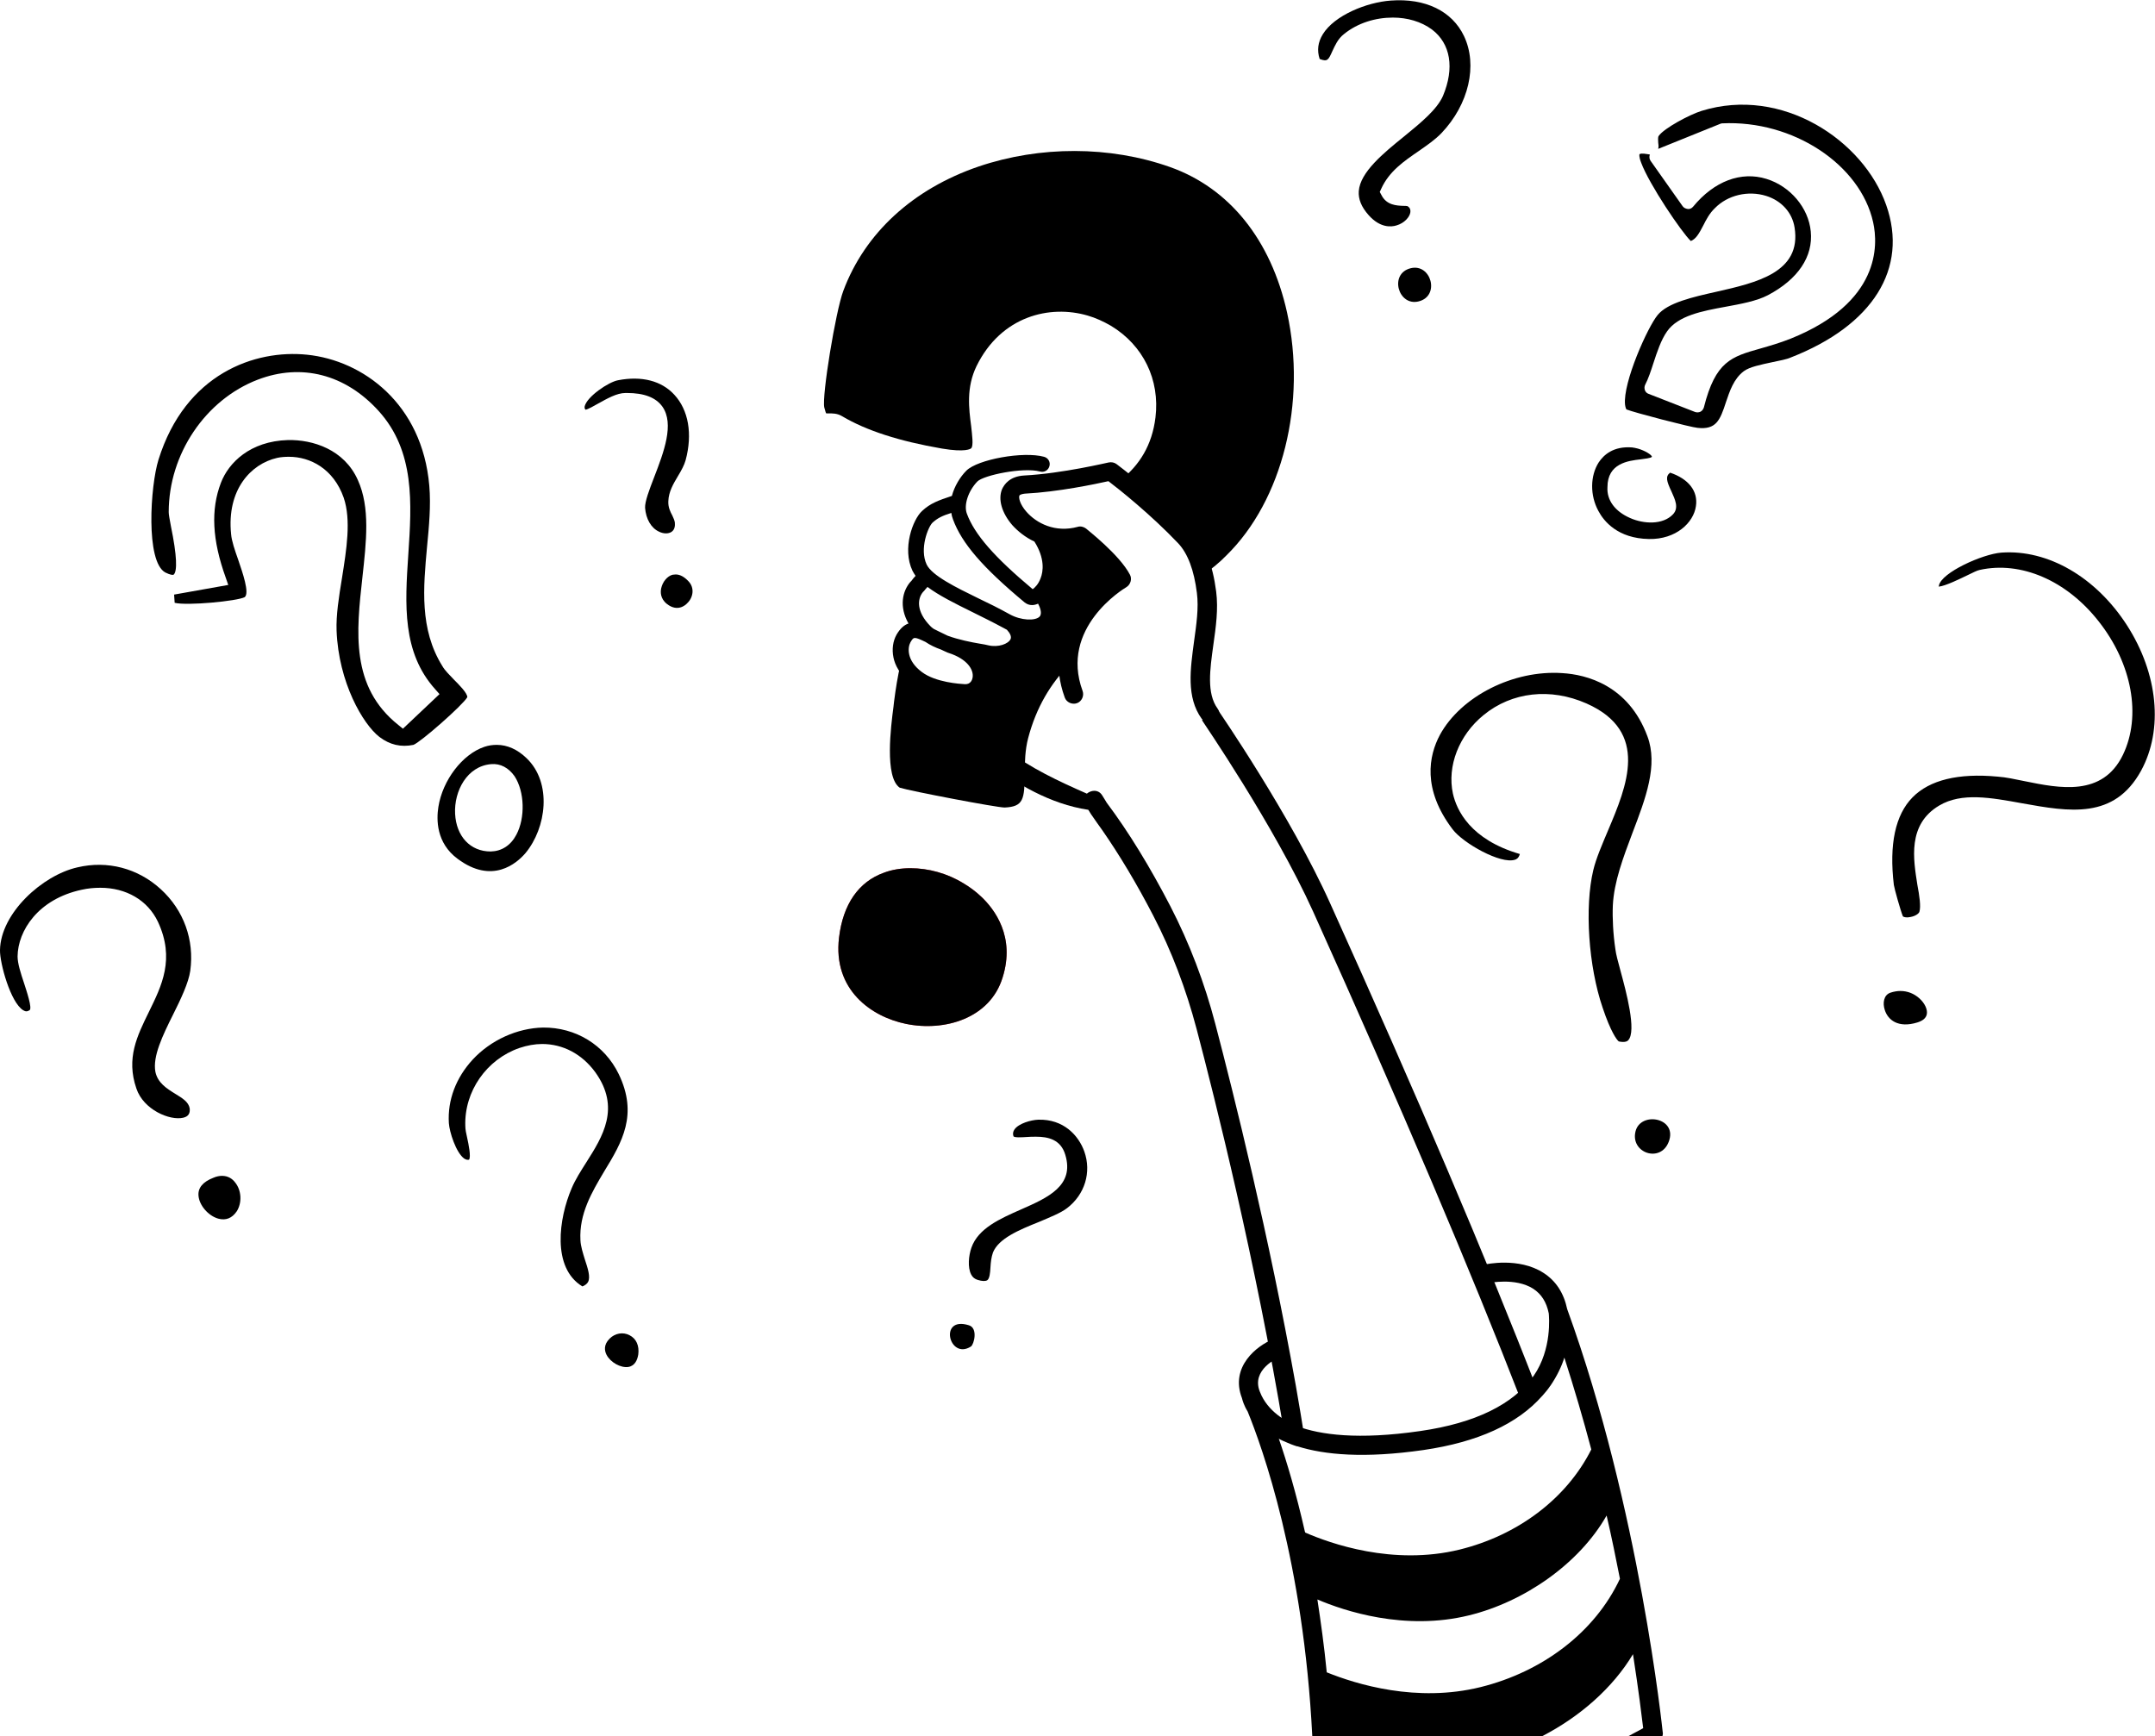 <?xml version="1.0" encoding="utf-8"?>
<!-- Generator: Adobe Illustrator 28.2.0, SVG Export Plug-In . SVG Version: 6.00 Build 0)  -->
<svg version="1.0" id="Layer_1" xmlns="http://www.w3.org/2000/svg" xmlns:xlink="http://www.w3.org/1999/xlink" x="0px" y="0px"
	 viewBox="0 0 760 612.3" style="enable-background:new 0 0 760 612.3;" xml:space="preserve">
<style type="text/css">
	.st0{fill:#E83F4B;}
</style>
<g>
	<g>
		<path class="st0" d="M346,316.2L346,316.2c-1.8-1.7-3.9-3.3-6.1-4.6c-5.8-3.6-12.5-5.4-18.8-5.4c-3.3,0-6.5,0.5-9.4,1.6
			c-8.9,3.2-14.4,11.1-15.8,22.9c-2.2,18.4,11.4,27.9,23.6,30.4c13.6,2.8,29.7-1.9,34.1-16.4C358.1,330.4,350.8,320.7,346,316.2
			L346,316.2z"/>
		<path d="M346,316.2L346,316.2c-1.8-1.7-3.9-3.3-6.1-4.6c-5.8-3.6-12.5-5.4-18.8-5.4c-3.3,0-6.5,0.5-9.4,1.6
			c-8.9,3.2-14.4,11.1-15.8,22.9c-2.2,18.4,11.4,27.9,23.6,30.4c13.6,2.8,29.7-1.9,34.1-16.4C358.1,330.4,350.8,320.7,346,316.2
			L346,316.2z"/>
	</g>
	<g>
		<path d="M133.8,259.9c3.7,2.8,7.6,3.7,12,2.8c2.5-0.9,17.4-14,19-16.8c0.1-1.4-3-4.5-4.7-6.2c-1.6-1.7-3.2-3.2-4.1-4.8
			c-8.1-13-6.7-27.7-5.4-42c0.7-7.2,1.4-14.6,0.8-21.6c-2.5-29-23.5-44.2-43.1-46.2c-18.3-1.9-42.9,6.6-52.4,37
			c-2.9,9.3-4.6,36,2.4,39.8c1.8,0.9,2.6,0.9,2.9,0.8c1.4-1.1,1.2-6.8-0.9-17c-0.5-2.7-0.8-4.2-0.8-5.1c0-20.4,12.9-39.6,31.4-46.7
			c15.4-5.9,30.9-1.9,42.6,11c12.9,14.2,11.7,32.7,10.5,50.6c-1.2,17.8-2.2,34.6,9.5,47.6l1.5,1.7L142.1,257l-1.6-1.3
			c-17-13.5-14.8-33-12.7-52c1.4-12.7,2.8-24.7-1.6-34.4c-4.8-10.8-15.9-14.3-24.7-14.1c-13.3,0.4-20.9,8-23.6,15.1
			c-3.6,9.4-3.1,20.1,1.7,33.4l0.9,2.6l-19.1,3.4l0.2,2.9c4.4,1.1,22.1-0.6,24.7-2c1.8-1.4-0.8-8.8-2.3-13.2c-1.2-3.4-2.3-6.6-2.5-9
			c-1.6-15.7,7-24.8,16.2-26.9c1.3-0.3,2.8-0.4,4.2-0.4c7.5,0,15.7,4.2,19.3,14.4c2.7,7.9,1,18.3-0.6,28.4c-1.1,6.7-2.1,13-1.9,18.5
			C119.4,240.7,128,255.4,133.8,259.9L133.8,259.9z"/>
		<path d="M185.7,267.4c-3.2-3.1-6.8-4.7-10.5-4.7c-1.5,0-2.9,0.2-4.4,0.7c-7.7,2.6-14.7,11.7-16.2,21.2c-0.7,4.4-0.8,12.7,6.8,18.3
			c12.2,9.1,20.8,1.6,23.9-2C192.7,292,194.8,276.1,185.7,267.4L185.7,267.4z M182.1,294.4c-2,3.8-5.2,5.8-9,5.9c0,0-0.1,0-0.1,0
			c-7.1,0-12.1-5.3-12.5-13.3c-0.4-8,4.2-16.8,12.7-17.5c3.3-0.3,6.2,1.3,8.3,4.3C185,279.2,185.3,288.4,182.1,294.4L182.1,294.4z"
			/>
	</g>
	<g>
		<path d="M608.7,141.8c1.3-3.8,2.7-8.2,6.3-10.9c2-1.5,6-2.3,10.2-3.2c2.4-0.5,5-1,6.3-1.6c29-11.3,41.6-31.4,33.7-53.8
			c-8-22.8-36.7-42-65.1-33.2c-4.2,1.3-13.2,6.1-15.1,8.8c-0.4,0.5-0.2,1.6-0.2,2.4c0.1,0.6,0.2,1.4,0,2.2l21.8-8.8
			c0.2-0.1,0.5-0.2,0.8-0.2c24.9-1.2,48.7,14.5,53.2,34.9c1.8,8.1,2.5,28.3-29,41c-4,1.6-7.6,2.6-10.7,3.5
			c-10.3,2.9-15.9,4.5-20,20.8c-0.2,0.6-0.6,1.2-1.2,1.5s-1.3,0.3-1.9,0.1l-16.4-6.4c-0.6-0.2-1.1-0.7-1.3-1.3
			c-0.2-0.6-0.2-1.3,0.1-1.9c1.1-2.1,2-4.8,2.9-7.6c1.3-4,2.7-8.2,4.8-11.2c3.9-5.6,12.4-7.2,20.6-8.7c5.4-1,11-2,15-4.1
			c10.6-5.6,16-13.6,15.1-22.5c-0.8-8.3-7.2-15.9-15.6-18.5c-9-2.8-18.5,0.8-25.9,9.8c-0.5,0.6-1.2,0.9-1.9,0.8s-1.4-0.4-1.8-1
			l-11.3-16c-0.4-0.6-0.5-1.3-0.3-2c0-0.1,0-0.1,0.1-0.2c-0.2,0-0.4-0.1-0.6-0.1c-2.3-0.4-2.9-0.2-3.1,0c0,0-0.3,0.7,0.6,3
			C581.6,65,593.1,82,596.3,85c1.8-0.7,2.9-2.6,4.4-5.5c1-2,2.2-4.3,4.1-6.1c4.5-4.6,11.7-6.3,18.1-4.3c5.4,1.7,9.2,5.9,10,11.2
			c2.5,15.8-13.5,19.4-27.6,22.6c-8.5,1.9-17.2,3.9-20.7,8.2c-3.5,4.2-12.3,23.8-11.5,31.6c0.1,0.8,0.3,1.4,0.5,1.7
			c2.7,1.1,22.7,6.3,25.1,6.5C605.2,151.6,606.6,148.3,608.7,141.8L608.7,141.8z"/>
		<path d="M598.1,178.5c0.8-5.3-2.6-9.6-9.1-11.8c-1.7,1.3-1.3,2.9,0.5,6.7c1.2,2.7,2.7,5.7,0.5,8c-3.6,3.8-10.4,3.4-15.1,1.3
			c-5.3-2.3-8.3-6.3-8-10.9c0-8.4,7.3-9.3,11.7-9.8c1.4-0.2,3.6-0.4,4-0.9l0,0l0,0c-0.1-0.7-2.5-2.2-5-2.9c-0.7-0.2-1.4-0.3-2-0.4
			c-6.6-0.5-10,2.6-11.8,5.3c-3,4.7-3.1,11.6-0.1,17.1c1.9,3.6,6.8,9.7,17.8,9.9C591.1,190.3,597.3,184.3,598.1,178.5L598.1,178.5z"
			/>
	</g>
	<g>
		<path d="M64.6,394.2c1.8-0.4,2.5-1.5,2.3-3.3c-0.4-2.3-2.6-3.6-5.2-5.2c-2.9-1.8-6.1-3.8-6.9-7.7c-1-5.4,2.5-12.7,6.3-20.3
			c2.7-5.4,5.4-11.1,6-15.3c1.5-10.9-2.3-21.4-10.4-28.8c-8.1-7.4-18.8-10.2-29.4-7.7C14.9,308.7,0.2,322.1,0,335.1
			c-0.1,4.5,3.7,18.5,8.2,21.2c0.8,0.5,1.4,0.5,2.2,0c1.1-0.6-1.1-7-1.9-9.5c-1.2-3.6-2.3-7-2.3-9.5c0.1-9,7.2-20.2,22.6-23.5
			c2.2-0.5,4.4-0.7,6.6-0.7c9.1,0,16.7,4.4,20.3,12c6.1,13.1,1.3,22.6-3.2,31.8c-4.1,8.4-8.1,16.3-4.4,27
			C50.6,391.4,59.9,395.3,64.6,394.2L64.6,394.2z"/>
		<path d="M82.9,417c-0.9-1.2-2.4-2.3-4.6-2.3c-0.9,0-2,0.2-3.1,0.7c-3.6,1.4-5.4,3.5-5.2,6.2c0.2,3.4,3.4,7.2,7,8.2
			c2.6,0.7,4.8-0.1,6.5-2.6C85.4,424.2,85.2,419.8,82.9,417L82.9,417z"/>
	</g>
	<g>
		<path d="M683.9,284.1c7.9-4.7,18.2-2.8,29.2-0.8c16.7,3,32.5,5.8,42-11.5c7.9-14.5,6-34.2-5-51.3c-10.9-16.9-27.8-26.8-44.3-25.6
			c-6.6,0.5-21.1,7-22,11.6c0,0.1,0,0.3-0.1,0.4c2.4-0.2,7.8-2.9,9.9-3.9c2.3-1.1,3.6-1.8,4.6-2c14.5-3.2,30.6,3.7,41.9,18.1
			c11.8,14.9,15.2,33.4,8.6,47.1c-7.2,14.9-22.4,11.8-34.7,9.3c-3.4-0.7-6.6-1.4-9.5-1.6c-13.9-1.3-24,1.2-30,7.3
			c-6.1,6.2-8.3,16.6-6.6,30.9c0.2,1.4,2.4,9.2,3.2,11.1c0.4,0.3,1.4,0.5,2.7,0.2c1.7-0.3,2.9-1.2,3.1-1.8c0.6-1.9,0-5.8-0.7-9.5
			C674.8,303.1,672.6,290.8,683.9,284.1L683.9,284.1z"/>
		<path d="M676.2,360.6c1.9-0.6,3-1.5,3.3-2.8c0.4-1.7-0.7-4-2.6-5.7c-1.9-1.7-4.2-2.6-6.7-2.6c-1.1,0-2.3,0.2-3.5,0.6
			c-2.4,0.8-2.8,3.7-2,6.1C665.8,359.7,669.4,362.7,676.2,360.6L676.2,360.6z"/>
	</g>
	<g>
		<path d="M241.8,162.3c2.5-9.3,1-17.7-4-23.1c-4.5-4.9-11.5-6.7-19.8-5.1c-3.4,0.6-11,5.8-11.8,9.2c-0.1,0.5,0,0.9,0.3,1.2
			c0.8-0.1,3.1-1.4,4.5-2.2c3.1-1.7,6.5-3.7,9.6-3.7c0.2,0,0.4,0,0.5,0c6.1,0,10.2,1.6,12.5,4.8c4.3,6.1,0.5,16.1-2.9,24.9
			c-1.7,4.4-3.3,8.6-3.2,10.8c0.3,3.9,2.1,7.1,4.9,8.4c1.6,0.8,3.3,0.8,4.4,0.1c1.2-0.8,1.3-2.2,1.2-3.3c-0.1-0.8-0.5-1.6-0.9-2.5
			c-0.7-1.3-1.5-2.9-1.4-5c0.1-3.4,1.8-6.2,3.4-8.9C240.3,165.9,241.3,164.1,241.8,162.3L241.8,162.3z"/>
		<path d="M242.8,205c-1.5-1.6-3-2.4-4.5-2.4c-0.4,0-0.7,0.1-1.1,0.1c-1.9,0.5-3.5,2.5-4,4.7c-0.3,1.3-0.4,3.7,2,5.6
			c3.7,2.9,6.5,0.5,7.2-0.3C244.4,210.8,245.1,207.4,242.8,205z"/>
	</g>
	<g>
		<path d="M218.2,378.8c-5-10.3-15.2-16.5-26.7-16.4c-9.1,0.2-18.4,4.4-24.8,11.3c-5.9,6.4-8.9,14.3-8.4,22.4
			c0.2,3.1,2.5,10.4,5.4,12.5c0.8,0.5,1.3,0.5,1.7,0.4c0.8-0.9-0.2-5.7-0.6-7.5c-0.4-1.7-0.7-3.2-0.7-4.4
			c-0.4-12.2,7.5-23.5,19.1-27.5c2.7-0.9,5.4-1.4,8-1.4c7.3,0,14,3.5,18.7,9.9c9.1,12.6,2.6,22.8-3.1,31.8c-1.9,3-3.9,6.1-5.2,9.2
			c-4.5,10.5-7.1,28,3.8,34.6c1-0.4,1.7-1,2-1.6c0.9-1.7-0.1-4.8-1.1-7.8c-0.7-2.3-1.5-4.7-1.6-6.9c-0.5-9.3,4-16.9,8.4-24.3
			C219.4,402.8,225.1,393.1,218.2,378.8L218.2,378.8z"/>
		<path d="M222,470.9c-2.3-1.2-5.1-0.7-7,1.2c-2.2,2.2-1.8,4.3-1.1,5.7c1.4,2.7,5,4.7,7.7,4.3c2.4-0.4,3.2-2.6,3.5-4.4
			C225.5,474.6,224.4,472.1,222,470.9L222,470.9z"/>
	</g>
	<g>
		<path d="M574.2,366.9c3.1-3.2-0.8-17.5-2.7-24.5c-0.9-3.3-1.6-5.9-1.8-7.6c-0.8-5.3-1.1-11.1-0.9-15.5c0.4-8.3,3.7-17,6.9-25.5
			c4.7-12.3,9.1-23.9,5.3-34.1c-6.7-18.1-21.6-21.8-30-22.3c-17.3-1.2-35.8,8.2-43.2,21.8c-3.9,7.3-6.3,19.1,4.5,33.3
			c3.7,4.9,17,12.4,22,10.7c0.4-0.1,1.3-0.5,1.7-2c-17.5-5.1-22.3-15.5-23.6-21.3c-2.1-9.7,2.1-20.6,10.8-27.7
			c10-8.2,23.6-9.7,36.3-4.1c22.4,9.9,14.2,29.2,7.6,44.8c-2.1,5-4.2,9.8-5.2,14c-3.1,13-1.7,33.9,3.3,48.5c2.8,8.4,5,11.4,5.7,11.9
			C573.3,367.8,574,367.1,574.2,366.9L574.2,366.9z"/>
		<path d="M576.8,399c1.8-7.2,15-4.8,11.7,3.7C585.6,410.3,574.9,406.6,576.8,399z"/>
	</g>
	<g>
		<path d="M508.4,46.9c9.6-10.1,12.8-23.9,7.9-34.2c-4.2-8.8-13.6-13.4-25.8-12.5c-8.5,0.6-19.9,5.2-24,11.9
			c-1.7,2.8-2.1,5.6-1.1,8.7c2.8,1.1,3.1,0.3,4.5-2.8c0.9-1.9,1.9-4.3,4.1-6c4.8-3.9,11.1-5.8,17.2-5.8c5.1,0,10,1.4,13.8,4.2
			c6.6,5,8,13.6,3.9,23.4c-2.1,4.8-7.7,9.4-13.7,14.3c-7.3,5.9-15.5,12.6-16,19.3c-0.2,2.8,0.9,5.6,3.5,8.5c4,4.5,7.9,4.2,9.8,3.6
			c2.8-0.8,4.7-3,4.9-4.7c0.1-0.9-0.2-1.6-1-2.1c-0.3-0.1-1-0.1-1.6-0.1c-2.2-0.1-5.8-0.2-7.6-3.8l-0.6-1.1l0.5-1.1
			c2.8-6.2,8.1-9.8,13.2-13.3C503.3,51.2,506.1,49.3,508.4,46.9L508.4,46.9z"/>
		<path d="M497.5,94.6c7.2-1.8,10.5,9.8,2.8,11.7C493.1,108.1,489.8,96.5,497.5,94.6z"/>
	</g>
	<g>
		<path d="M366.3,431c4-1.7,7.8-3.2,10-4.9c6.3-4.8,8.7-12.7,6.1-20c-2-5.6-7.3-11.5-16.3-11.2c-2.5,0.1-6.8,1.3-8.3,3.4
			c-0.5,0.7-0.7,1.5-0.4,2.4c0.2,0.6,3.1,0.4,4.7,0.3c1-0.1,2.2-0.1,3.3-0.1c4.1,0,8.7,0.9,10.3,6.4c3.3,10.9-6.2,15.1-15.5,19.2
			c-7.5,3.3-15.2,6.7-17.6,13.5c-1,2.8-1.4,7-0.1,9.5c0.5,1,1.3,1.6,2.3,1.9c1.6,0.5,2.8,0.5,3.4,0.1c0.8-0.6,1-2.6,1.1-4.5
			c0.1-1.8,0.3-3.6,0.9-5.3C352.2,436.8,359.3,433.8,366.3,431L366.3,431z"/>
		<path d="M342.4,474.9c-7.7,4.9-11.5-10.9-0.7-7.5C345,468.4,343.5,474.2,342.4,474.9z"/>
	</g>
	<g>
		<g>
			<path d="M429.4,250.2l-5.5,3.8c0.2,0.4,25.4,37,39.2,67.5c31.1,69,55.7,126.9,73.6,173.1c2-1.7,3.7-3.4,5.2-5.1
				c-17.8-45.9-42.1-103-72.7-170.7C455.2,287.6,429.6,250.5,429.4,250.2L429.4,250.2z"/>
			<path d="M457,488.7c-9.5-53.2-21.9-102.8-28.4-127.6c-3.8-14.5-9.1-28.4-15.8-41.4c-7.2-13.9-14.7-26.2-22.5-36.6h0
				c-0.5-0.8-1-1.7-1.6-2.6c-0.6-1-1.6-1.6-2.8-1.6c-0.9,0-1.9,0.4-2.6,1c-10-4.4-19.7-8.9-28.5-15.6c-6.5-5.1-12.3-11.2-18.2-19.2
				c-2.8-0.6-7.9-2.1-12.1-4.6c0.1,0.3,0.2,0.6,0.3,0.8c6.7,12.8,17.4,22.6,25.2,28.6c7.9,6.1,20.2,13.7,33.8,15.7
				c0.4,0.6,0.7,1.1,1,1.6l0,0l0,0c1.5,2.2,2.8,4,3.8,5.4c6.2,8.9,12.3,19.1,18.1,30.3c6.5,12.5,11.6,26,15.3,40
				c6.5,24.7,20.9,82.1,30.8,141.9c2.1,1,4.5,2,7.3,2.8C459.2,501.3,458.1,495.1,457,488.7L457,488.7z"/>
		</g>
		<path d="M429.4,249.9c-3.9-5.4-2.7-13.7-1.5-22.4c0.9-6.3,1.8-12.7,1-18.9c-1.2-9.4-4-16.6-8.4-21.2
			c-12.1-12.9-26.1-23.2-26.7-23.7c-0.8-0.6-1.8-0.8-2.8-0.6c-0.2,0-16.3,3.9-29.8,4.6c-5.1,0.3-7,3.1-7.8,4.8
			c-1.5,3.6-0.1,8.4,3.6,12.7c2,2.2,4.6,4.3,7.8,5.8c3.8,6,3.1,10.6,2.2,12.9c-0.8,2.2-2.1,3.4-2.8,3.9
			c-13.5-11.3-20.5-19.3-23.2-26.6c-1.2-3.1,0.5-8.1,3.7-11.4c2.2-2.2,16.1-5.1,22.1-3.5c1.4,0.4,2.9-0.4,3.3-1.9
			c0.4-1.4-0.4-2.9-1.9-3.3c-7.3-2-23.4,0.9-27.4,4.9c-2.2,2.2-4.2,5.5-5.1,8.9c-4.8,1.6-7.6,2.6-10.5,5.3c-3.3,3-7.1,13.3-3.4,21.1
			c0.3,0.6,0.7,1.2,1.1,1.8c-0.5,0.5-1,1.1-1.5,1.8l-0.4,0.4c-2.7,3.2-4,8.6-0.6,14.6c-1.5,0.5-2.9,1.7-4.2,3.9
			c-1.3,2.3-1.7,5.2-1.1,8.1c0.5,2.5,2.1,6.1,6.5,9.3c6,4.5,15.4,5.2,18.2,5.3c0.1,0,0.2,0,0.3,0c4,0,7.2-2.7,7.9-6.7
			c0.4-2.3,0-4.8-1.5-7.2c0.2,0,0.3,0.1,0.5,0.1c1.2,0.3,2.4,0.4,3.6,0.4c4.6,0,8.8-2.1,10.4-5.6c0.4-0.8,0.8-2.2,0.5-3.9
			c0.5,0,0.9,0,1.3,0c2.8,0,5.5-0.7,7.3-2.5c1.5-1.5,3.6-4.9,0.4-11.2l-0.1-0.2c0-0.1-0.2-0.3-0.4-0.6c2.4-3.3,4.3-9.1,1.7-16.1
			c2.6,0.4,5.4,0.3,8.4-0.3c2.9,2.4,7.9,6.8,10.8,10.6c-7,5.2-23.5,20.5-15.4,42.7c0.6,1.7,2.6,2.6,4.3,2s2.6-2.6,2-4.3
			c-8.2-22.3,14.4-36,15.4-36.6c1.5-0.9,2.1-2.9,1.3-4.4c-3.7-7.1-15.1-15.9-15.5-16.3c-0.8-0.6-1.9-0.9-2.9-0.6
			c-8,2.2-14.6-1.3-18.1-5.3c-2.3-2.6-2.8-4.9-2.5-5.7c0.2-0.4,1.1-0.6,1.9-0.7c11.8-0.6,25-3.4,29.5-4.4
			c3.7,2.8,14.9,11.7,24.6,21.9c3.4,3.6,5.6,9.5,6.6,17.5c0.7,5.3-0.2,11.3-1,17.1c-1.3,9.7-2.8,19.7,2.7,27.3
			c0.7,0.9,1.7,1.4,2.7,1.4c0.7,0,1.4-0.2,2-0.6C430.2,253.5,430.5,251.4,429.4,249.9L429.4,249.9z M343,239
			c-0.1,0.6-0.6,2.4-2.7,2.3c-1.7-0.1-10.3-0.6-15.2-4.3c-5.5-4.1-5-8.7-4-10.5c0.6-1,0.9-1.5,1.6-1.5c0.7,0,1.8,0.5,3.7,1.4
			c1.6,1.1,3.5,2,5.5,2.7c0.8,0.4,1.5,0.7,2.4,1.1c0.1,0,0.2,0.1,0.3,0.1C341.1,232.4,343.5,236.2,343,239z M356.4,225.4
			c-0.8,1.7-4.3,3-7.8,2.2c-0.8-0.2-1.8-0.4-3.1-0.6c-3-0.5-7.5-1.4-11.3-2.8c-1.2-0.6-2.3-1.1-3.3-1.6c-0.5-0.3-1.1-0.5-1.6-0.8
			c-0.5-0.3-0.9-0.7-1.2-1c-5-5.1-4.6-9.6-2.6-12l0.4-0.4c0.4-0.5,0.8-1,1.2-1.4c4,3,9.6,5.8,15.7,8.8c3.6,1.8,7.3,3.6,10.8,5.5
			c0.5,0.3,1,0.5,1.5,0.8C356.2,223.3,356.8,224.5,356.4,225.4L356.4,225.4z M366.6,217.5c-1.5,1.5-6.5,1.4-10.6-0.9
			c-3.6-2-7.4-3.9-11-5.6c-8-3.9-16.3-8-18.2-11.9c-2.6-5.5,0.5-13.3,2.1-14.8c1.8-1.6,3.4-2.4,6.6-3.4c0.1,0.8,0.3,1.5,0.6,2.3
			c3.1,8.4,10.4,16.9,25.3,29.3c0.8,0.6,1.6,0.9,2.6,0.9c0.7,0,1.4-0.2,2.1-0.5C366.7,214,367.7,216.4,366.6,217.5L366.6,217.5z"/>
		<path d="M440,497.8c5.1,12.5,19.7,52.9,22.8,114.5h81.1c13.2-6.8,24.9-17,32-28.9c2,12.8,3.1,22,3.6,26.1l-5.2,2.8h12
			c0.1-0.4,0.2-0.9,0.1-1.3c-0.1-0.8-8.1-78.8-33.7-149.3c-1.2-5.7-4-10-8.4-12.8c-8.7-5.6-20.3-3-20.8-2.9c-1.8,0.4-2.9,2.2-2.5,4
			s2.2,2.9,4,2.5c0.1,0,9.4-2,15.7,2c2.9,1.9,4.7,4.7,5.5,8.7c0.1,1.1,1.2,12.6-5.3,22c-7.2,10.1-20.6,16.7-40,19.5
			c-22,3.2-35.4,1.3-43.4-1.7c-2.9-1.2-9.4-4.3-12.6-10.8c-0.3-0.7-0.5-1.2-0.6-1.4c-3.1-7.7,6.2-11.9,7.3-12.3
			c1.7-0.7,2.5-2.6,1.8-4.4c-0.7-1.7-2.7-2.5-4.4-1.8c-5.7,2.3-15.3,9.7-11,20.8C438.2,493.9,438.7,495.7,440,497.8L440,497.8z
			 M571.3,556.8c-8.9,19-27.4,32.8-49.1,38.2c-22.6,5.6-43.9-1-54.3-5.2c-0.9-9.3-2.1-17.8-3.3-25.7c9.3,4,30.8,11.2,53.5,5.6
			c19.6-4.8,38.9-18.3,48.5-35.2C568.4,542.2,569.9,549.7,571.3,556.8L571.3,556.8z M454.2,508.9c1.8,0.8,3,1.1,3.2,1.2
			c0,0,0.1,0,0.2,0c9.5,3,23.6,4.3,44.4,1.3c19.2-2.8,33.2-9.2,41.9-19.1c0,0,0.1,0,0.1-0.1c1-1.1,1.9-2.2,2.7-3.4
			c0,0,0.1-0.1,0.1-0.1c2.3-3.4,3.9-6.7,4.9-9.9c3.5,10.9,6.7,21.8,9.5,32.4c-8.8,17.5-26.1,30.3-46.4,35.3
			c-23.6,5.8-45.8-2.2-54.5-6c0-0.1,0-0.2-0.1-0.3c-3.1-13.7-6.4-24.7-9.2-32.8C451.8,507.9,453,508.4,454.2,508.9L454.2,508.9z"/>
	</g>
</g>
<path d="M453.9,110.2c-5.7-25.7-20.4-43.9-41.3-51.3c-21.2-7.5-45.8-7.5-67.4-0.2c-23.2,7.9-40.2,23.5-47.8,43.9
	c-2.7,7.2-7.6,37.1-6.7,41.1c0.4,1.6,0.6,2,0.7,2.1c0.1,0,0.5,0,0.8,0c1.2,0,3-0.1,4.8,1c8.6,5.1,20.2,8.8,35.2,11.4
	c8.3,1.4,10.1,0.1,10.3-0.1c0.9-0.8,0.3-4.9,0-7.8c-0.8-6.1-1.8-13.6,1.9-21.2c8.7-17.7,25.9-21.7,39.2-17.8
	c2.8,0.8,5.6,2.1,8.2,3.6c11.4,6.9,17.3,19,15.7,32.3c-1.2,9.9-5.7,16.8-12,21.9c5,3.9,14.3,11.7,22.7,20.5c2.9,3.1,5,7.5,6.4,13
	c2.8-2.1,5.5-4.2,7.9-6.7C452.3,176.5,460.9,142,453.9,110.2L453.9,110.2z"/>
<g>
	<path d="M324.6,221.7c-0.9-0.5-1.6-1.1-2.2-1.8c-0.1-0.1-0.2-0.2-0.3-0.3c-0.3,0.8-0.6,1.7-0.9,2.5
		C322.2,221.7,323.3,221.6,324.6,221.7L324.6,221.7z"/>
	<path d="M381.1,189.3c-6.7,1.9-12.7,0.3-17.2-2.6l4.8,5.9c0.9,2.7,1.1,5.2,0.9,7.4l1.7,1.6l-4.7,7.1c4.5,8.6-3,13.8-9.5,12.5
		c3.2,7.1-4.7,12.4-10.7,8.3c-1.5-1-6.4-2.1-11.5-3.6c0.5,0.3,1,0.6,1.5,0.9l4.8,4.6c7.5,7.4,3.3,15-3.7,13.8
		c-3.1-0.5-12.3-3.1-17-7.6c-1.2-1.2-2.2-2.3-2.9-3.4c-1,4.2-1.7,8.6-2.3,13.3l-0.2,1.8c-0.9,6.8-3.2,24.8,2.2,28.5
		c3.8,1.2,34.2,7,37,7c6.7-0.3,7-2.9,7.1-12c0-3.9,0.1-8.3,1.2-12.5c2.9-11,8-19.2,14.3-25.7c0-18.9,18.8-29.9,18.8-29.9
		C392.2,197.9,381.1,189.3,381.1,189.3L381.1,189.3z"/>
</g>
</svg>
